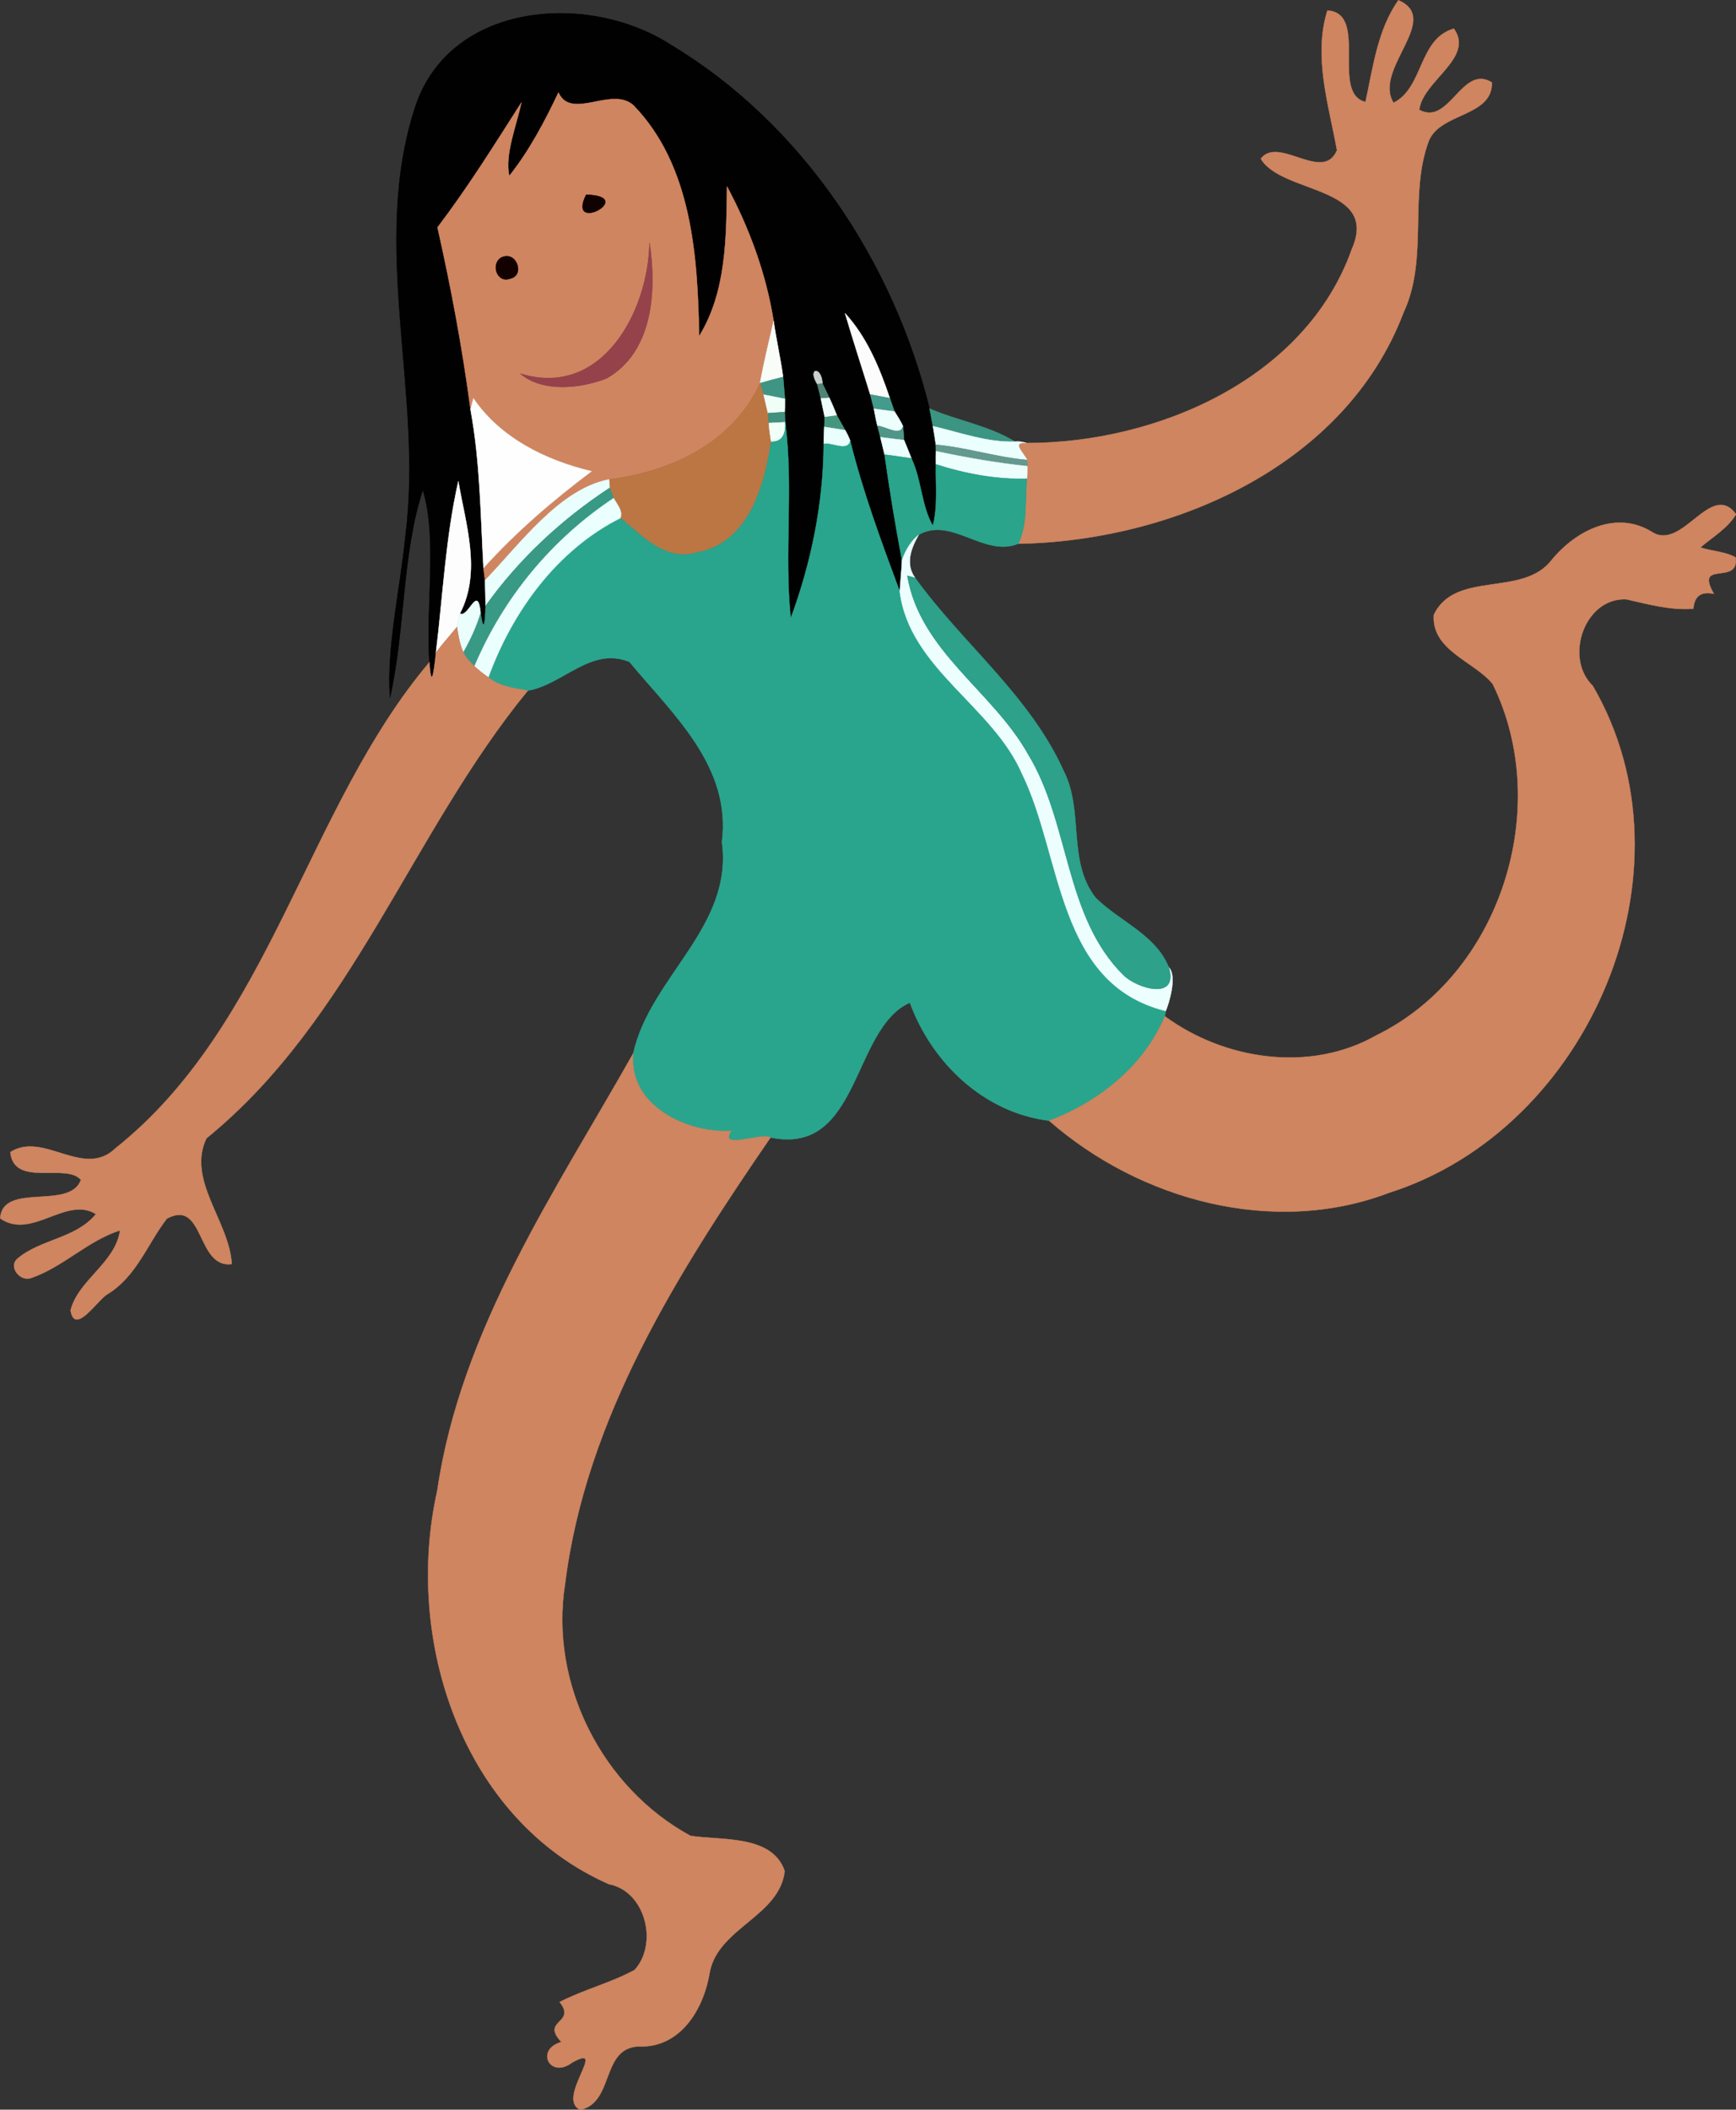 <?xml version="1.0" encoding="UTF-8" standalone="no"?>
<svg
   xmlns:dc="http://purl.org/dc/elements/1.1/"
   xmlns:cc="http://creativecommons.org/ns#"
   xmlns:rdf="http://www.w3.org/1999/02/22-rdf-syntax-ns#"
   xmlns:svg="http://www.w3.org/2000/svg"
   xmlns="http://www.w3.org/2000/svg"
   xmlns:sodipodi="http://sodipodi.sourceforge.net/DTD/sodipodi-0.dtd"
   xmlns:inkscape="http://www.inkscape.org/namespaces/inkscape"
   width="987.648pt"
   height="1200pt"
   viewBox="0 0 987.648 1200"
   version="1.1"
   id="svg8272"
   inkscape:version="0.91 r13725"
   sodipodi:docname="Child1.svg">
  <rect x="0" y="0" width="987.648" height="1200" fill="#333333" stroke="none"/>
  <defs
     id="defs8354" />
  <sodipodi:namedview
     pagecolor="#ffffff"
     bordercolor="#666666"
     borderopacity="1"
     objecttolerance="10"
     gridtolerance="10"
     guidetolerance="10"
     inkscape:pageopacity="0"
     inkscape:pageshadow="2"
     inkscape:window-width="1600"
     inkscape:window-height="837"
     id="namedview8352"
     showgrid="false"
     fit-margin-top="0"
     fit-margin-left="0"
     fit-margin-right="0"
     fit-margin-bottom="0"
     inkscape:zoom="0.44666667"
     inkscape:cx="617.27985"
     inkscape:cy="750"
     inkscape:window-x="-8"
     inkscape:window-y="-8"
     inkscape:window-maximized="1"
     inkscape:current-layer="svg8272" />
  <g
     id="g8898"
     transform="matrix(2.003,0,0,2.003,-52.093,-49.871)">
    <path
       id="path8274"
       d="m 423.19,24.96 c 12.5,5.37 -7.32,19.67 -1.36,29.13 8.57,-4.26 7.03,-18.16 17.13,-21.06 5.93,8.34 -8.8,14.74 -9.84,23.05 8.56,4.73 12.13,-13.09 20.64,-7.77 0.2,9.86 -14.72,8.48 -17.95,16.67 -5.77,15.58 0.04,33.26 -7.16,48.7 -16.53,43.53 -65.44,64.84 -109.43,65.63 2.72,-5.69 1.85,-12.32 2.47,-18.45 0.08,-1.19 0.13,-2.38 0.13,-3.58 -0.02,-0.44 -0.07,-1.32 -0.09,-1.76 -0.93,-2.07 -4.64,-5.21 -0.2,-4.8 37.04,0.02 79.36,-18.11 92.46,-55.12 7.89,-17.97 -19.93,-15.58 -25.87,-25.62 4.99,-6.64 17.7,6.94 21.63,-2.39 -2.32,-12.93 -6.79,-26.6 -2.72,-39.71 11.84,0.74 0.8,23.59 10.83,25.97 2.13,-9.85 3.43,-20.48 9.33,-28.89 z"
       inkscape:connector-curvature="0"
       style="opacity:1;fill:#cf8560;stroke:#cf8560;stroke-width:0.094" />
    <path
       id="path8276"
       d="m 144.02,55.02 c 9.95,-29.65 49.14,-32.45 72.43,-17.46 37.2,22.3 63.31,61.56 73.58,103.37 0.31,1.67 0.62,3.33 0.95,4.99 0.3,1.76 0.58,3.52 0.84,5.28 0.01,0.46 0.03,1.38 0.04,1.83 -0.02,1.25 -0.03,2.5 -0.01,3.74 -0.14,5.79 0.57,11.73 -0.88,17.41 -3.29,-5.66 -3.18,-13.06 -6.09,-19.11 -0.67,-1.75 -1.38,-3.49 -2.1,-5.21 -0.08,-1.32 -0.15,-2.64 -0.29,-3.95 -0.68,-1.46 -1.56,-2.8 -2.4,-4.16 -0.45,-1.26 -0.88,-2.53 -1.34,-3.78 -2.91,-8.62 -6.5,-17.34 -12.73,-24.13 2.27,7.73 4.79,15.39 7.16,23.09 0.35,1.34 0.69,2.69 1.03,4.04 0.31,1.62 0.61,3.25 1.01,4.86 0.26,1.07 0.54,2.14 0.83,3.21 0.39,1.65 0.79,3.3 1.2,4.95 1.4,10.04 3.07,20.04 4.94,30 -0.12,2.95 -0.44,5.88 -0.63,8.83 -5.24,-14.12 -10.47,-28.23 -14.1,-42.87 -0.39,-1 -0.85,-1.96 -1.38,-2.88 -0.77,-1.4 -1.58,-2.78 -2.36,-4.17 -0.67,-1.69 -1.36,-3.37 -2.13,-5.01 -0.62,-1.36 -1.29,-2.7 -1.96,-4.04 -0.23,-5.04 -4.42,-4.6 -1.5,0.14 0.34,1.34 0.68,2.69 1.01,4.04 0.37,1.77 0.73,3.55 1.11,5.32 -0.03,0.69 -0.09,2.08 -0.13,2.78 -0.08,1.56 -0.14,3.13 -0.16,4.71 -0.06,16.87 -3.52,33.83 -9.36,49.62 -1.92,-18.5 0.83,-37.18 -1.56,-55.68 -0.04,-0.71 -0.11,-2.15 -0.15,-2.87 0.05,-1.24 0.08,-2.49 0.07,-3.73 -0.13,-1.56 -0.39,-4.67 -0.52,-6.23 -0.73,-5.33 -1.94,-10.59 -2.7,-15.92 -2.13,-13.38 -6.87,-26.27 -13.24,-38.2 -0.21,14.32 -0.09,29.83 -7.92,42.53 -0.39,-22.57 -2.03,-48.39 -18.63,-65.54 -6.14,-5.6 -17.72,4.38 -21.32,-3.66 -3.93,8.29 -8.26,16.49 -13.98,23.7 -1.29,-6.22 2.01,-14.06 3.46,-20.87 -7.67,12.02 -15.2,24.11 -23.84,35.48 3.85,17.12 7.08,34.35 9.38,51.75 2.74,14.85 2.85,29.96 3.68,44.97 0.14,1.17 0.28,2.34 0.43,3.52 0.08,2.41 0.13,4.83 0.16,7.26 -0.12,6.41 -0.75,6.95 -1.41,1.85 -0.85,-8.22 -3.42,1.65 -5.88,0.32 6.21,-11.91 1.64,-25.26 -0.44,-37.59 -3.62,15.99 -4.38,32.44 -6.36,48.67 -0.56,5.69 -1.36,10.76 -1.85,2.73 -1.11,-15.68 2.35,-34.94 -1.87,-48.87 -5.92,17.81 -5.01,39.77 -9.33,58.95 -1.04,-14.12 2.88,-30.8 4.37,-45.89 5.25,-40.5 -10.22,-82.49 2.87,-122.12 z"
       inkscape:connector-curvature="0"
       style="opacity:1;fill:#010101;stroke:#010101;stroke-width:0.094" />
    <path
       id="path8278"
       d="m 170.65,74.86 c 5.72,-7.21 10.05,-15.41 13.98,-23.7 3.6,8.04 15.18,-1.94 21.32,3.66 16.6,17.15 18.24,42.97 18.63,65.54 7.83,-12.7 7.71,-28.21 7.92,-42.53 6.37,11.93 11.11,24.82 13.24,38.2 -1.34,5.88 -2.79,11.75 -3.87,17.69 -7.69,16.92 -25.34,25.16 -42.88,27.32 -14.08,2.75 -25.12,18.19 -35.23,28.67 -0.15,-1.18 -0.29,-2.35 -0.43,-3.52 9.24,-10.23 19.69,-19.2 30.7,-27.46 -13,-3.11 -25.83,-9.39 -33.55,-20.69 -0.31,1.05 -0.58,2.11 -0.83,3.18 -2.3,-17.4 -5.53,-34.63 -9.38,-51.75 8.64,-11.37 16.17,-23.46 23.84,-35.48 -1.45,6.81 -4.75,14.65 -3.46,20.87 m 21.85,5.33 c -5.71,11.4 14.68,0.39 0,0 m 17.98,13.6 c -0.31,19.67 -13.55,44.37 -36.71,37.2 6.3,5.4 17.06,4.28 24.51,1.37 13.33,-7.5 14.26,-25.23 12.2,-38.57 m -42.18,4.3 c -2.93,1.8 -1.16,7.29 2.56,5.94 4.47,-0.9 1.74,-8.26 -2.56,-5.94 z"
       inkscape:connector-curvature="0"
       style="opacity:1;fill:#cf8560;stroke:#cf8560;stroke-width:0.094" />
    <path
       id="path8280"
       d="m 192.5,80.19 c 14.68,0.39 -5.71,11.4 0,0 z"
       inkscape:connector-curvature="0"
       style="opacity:1;fill:#0f0201;stroke:#0f0201;stroke-width:0.094" />
    <path
       id="path8282"
       d="m 210.48,93.79 c 2.06,13.34 1.13,31.07 -12.2,38.57 -7.45,2.91 -18.21,4.03 -24.51,-1.37 23.16,7.17 36.4,-17.53 36.71,-37.2 z"
       inkscape:connector-curvature="0"
       style="opacity:1;fill:#95424b;stroke:#95424b;stroke-width:0.094" />
    <path
       id="path8284"
       d="m 168.3,98.09 c 4.3,-2.32 7.03,5.04 2.56,5.94 -3.72,1.35 -5.49,-4.14 -2.56,-5.94 z"
       inkscape:connector-curvature="0"
       style="opacity:1;fill:#130100;stroke:#130100;stroke-width:0.094" />
    <path
       id="path8286"
       d="m 266.02,113.84 c 6.23,6.79 9.82,15.51 12.73,24.13 -1.85,-0.37 -3.71,-0.69 -5.57,-1.04 -2.37,-7.7 -4.89,-15.36 -7.16,-23.09 z"
       inkscape:connector-curvature="0"
       style="opacity:1;fill:#fbfcfb;stroke:#fbfcfb;stroke-width:0.094" />
    <path
       id="path8288"
       d="m 241.87,133.72 c 1.08,-5.94 2.53,-11.81 3.87,-17.69 0.76,5.33 1.97,10.59 2.7,15.92 -2.21,0.54 -4.4,1.13 -6.57,1.77 z"
       inkscape:connector-curvature="0"
       style="opacity:1;fill:#f8fdf8;stroke:#f8fdf8;stroke-width:0.094" />
    <path
       id="path8290"
       d="m 258.13,133.99 c -2.92,-4.74 1.27,-5.18 1.5,-0.14 -0.37,0.04 -1.13,0.1 -1.5,0.14 z"
       inkscape:connector-curvature="0"
       style="opacity:1;fill:#c9d0ce;stroke:#c9d0ce;stroke-width:0.094" />
    <path
       id="path8292"
       d="m 248.44,131.95 c 0.13,1.56 0.39,4.67 0.52,6.23 -2.01,-0.45 -4.05,-0.83 -6.07,-1.22 -0.35,-1.08 -0.69,-2.16 -1.02,-3.24 2.17,-0.64 4.36,-1.23 6.57,-1.77 z"
       inkscape:connector-curvature="0"
       style="opacity:1;fill:#3f9584;stroke:#3f9584;stroke-width:0.094" />
    <path
       id="path8294"
       d="m 198.99,161.04 c 17.54,-2.16 35.19,-10.4 42.88,-27.32 0.33,1.08 0.67,2.16 1.02,3.24 0.42,1.75 0.82,3.51 1.24,5.27 0.06,0.7 0.18,2.09 0.24,2.79 0.11,1.79 0.38,3.57 0.66,5.34 -1.91,12.64 -6.39,28.66 -20.9,31.41 -9.31,2.67 -15.53,-4.61 -21.91,-9.75 0.79,-2.14 -1.01,-3.9 -1.91,-5.66 -0.39,-0.97 -0.77,-1.95 -1.13,-2.92 -0.05,-0.6 -0.15,-1.8 -0.19,-2.4 z"
       inkscape:connector-curvature="0"
       style="opacity:1;fill:#bc7643;stroke:#bc7643;stroke-width:0.094" />
    <path
       id="path8296"
       d="m 258.13,133.99 c 0.37,-0.04 1.13,-0.1 1.5,-0.14 0.67,1.34 1.34,2.68 1.96,4.04 -0.61,0.04 -1.83,0.11 -2.45,0.14 -0.33,-1.35 -0.67,-2.7 -1.01,-4.04 z"
       inkscape:connector-curvature="0"
       style="opacity:1;fill:#508374;stroke:#508374;stroke-width:0.094" />
    <path
       id="path8298"
       d="m 242.89,136.96 c 2.02,0.39 4.06,0.77 6.07,1.22 0.01,1.24 -0.02,2.49 -0.07,3.73 -1.59,0.12 -3.18,0.22 -4.76,0.32 -0.42,-1.76 -0.82,-3.52 -1.24,-5.27 z"
       inkscape:connector-curvature="0"
       style="opacity:1;fill:#f0fef8;stroke:#f0fef8;stroke-width:0.094" />
    <path
       id="path8300"
       d="m 273.18,136.93 c 1.86,0.35 3.72,0.67 5.57,1.04 0.46,1.25 0.89,2.52 1.34,3.78 -1.96,-0.26 -3.93,-0.5 -5.88,-0.78 -0.34,-1.35 -0.68,-2.7 -1.03,-4.04 z"
       inkscape:connector-curvature="0"
       style="opacity:1;fill:#449a8b;stroke:#449a8b;stroke-width:0.094" />
    <path
       id="path8302"
       d="m 159.65,141.22 c 0.25,-1.07 0.52,-2.13 0.83,-3.18 7.72,11.3 20.55,17.58 33.55,20.69 -11.01,8.26 -21.46,17.23 -30.7,27.46 -0.83,-15.01 -0.94,-30.12 -3.68,-44.97 z"
       inkscape:connector-curvature="0"
       style="opacity:1;fill:#fdfefd;stroke:#fdfefd;stroke-width:0.094" />
    <path
       id="path8304"
       d="m 259.14,138.03 c 0.62,-0.03 1.84,-0.1 2.45,-0.14 0.77,1.64 1.46,3.32 2.13,5.01 -1.16,0.14 -2.32,0.29 -3.47,0.45 -0.38,-1.77 -0.74,-3.55 -1.11,-5.32 z"
       inkscape:connector-curvature="0"
       style="opacity:1;fill:#eefdfc;stroke:#eefdfc;stroke-width:0.094" />
    <path
       id="path8306"
       d="m 274.21,140.97 c 1.95,0.28 3.92,0.52 5.88,0.78 0.84,1.36 1.72,2.7 2.4,4.16 -0.7,3.11 -5.04,0.02 -7.27,-0.08 -0.4,-1.61 -0.7,-3.24 -1.01,-4.86 z"
       inkscape:connector-curvature="0"
       style="opacity:1;fill:#edfffc;stroke:#edfffc;stroke-width:0.094" />
    <path
       id="path8308"
       d="m 290.03,140.93 c 7.96,3.44 16.83,4.82 24.28,9.39 -8.01,0.24 -15.63,-2.61 -23.33,-4.4 -0.33,-1.66 -0.64,-3.32 -0.95,-4.99 z"
       inkscape:connector-curvature="0"
       style="opacity:1;fill:#3b9582;stroke:#3b9582;stroke-width:0.094" />
    <path
       id="path8310"
       d="m 244.13,142.23 c 1.58,-0.1 3.17,-0.2 4.76,-0.32 0.04,0.72 0.11,2.16 0.15,2.87 -1.56,0.08 -3.12,0.16 -4.67,0.24 -0.06,-0.7 -0.18,-2.09 -0.24,-2.79 z"
       inkscape:connector-curvature="0"
       style="opacity:1;fill:#42907e;stroke:#42907e;stroke-width:0.094" />
    <path
       id="path8312"
       d="m 260.25,143.35 c 1.15,-0.16 2.31,-0.31 3.47,-0.45 0.78,1.39 1.59,2.77 2.36,4.17 -1.98,-0.35 -3.97,-0.64 -5.96,-0.94 0.04,-0.7 0.1,-2.09 0.13,-2.78 z"
       inkscape:connector-curvature="0"
       style="opacity:1;fill:#45967f;stroke:#45967f;stroke-width:0.094" />
    <path
       id="path8314"
       d="m 244.37,145.02 c 1.55,-0.08 3.11,-0.16 4.67,-0.24 0.18,2.96 -0.57,5.65 -4.01,5.58 -0.28,-1.77 -0.55,-3.55 -0.66,-5.34 z"
       inkscape:connector-curvature="0"
       style="opacity:1;fill:#f0fff8;stroke:#f0fff8;stroke-width:0.094" />
    <path
       id="path8316"
       d="m 249.04,144.78 c 2.39,18.5 -0.36,37.18 1.56,55.68 5.84,-15.79 9.3,-32.75 9.36,-49.62 2.31,-0.47 6.91,2.41 7.5,-0.89 3.63,14.64 8.86,28.75 14.1,42.87 2.73,21.9 26.42,32.54 34.76,51.85 11.48,23.45 9.77,59.66 40.8,67.33 -0.06,0.38 -0.19,1.13 -0.25,1.5 -5.87,14.1 -18.85,24.41 -32.88,29.66 -18.48,-2.27 -33.31,-16.44 -39.55,-33.53 -16.53,7.35 -14.08,43.61 -39.57,38.29 -2.58,-1.49 -14.99,3.68 -11.1,-1.89 -12.65,0.84 -29.38,-7.25 -27.9,-22 4.77,-21.64 28.48,-35.87 25.19,-60.01 2.74,-21.52 -13.95,-36.28 -26.27,-51.16 -10.98,-4.45 -18.83,6.46 -28.87,8.17 -3.88,-0.73 -8.05,-1.17 -11.2,-3.77 6.78,-18.66 19.46,-36.18 37.5,-45.24 6.38,5.14 12.6,12.42 21.91,9.75 14.51,-2.75 18.99,-18.77 20.9,-31.41 3.44,0.07 4.19,-2.62 4.01,-5.58 z"
       inkscape:connector-curvature="0"
       style="opacity:1;fill:#29a58d;stroke:#29a58d;stroke-width:0.094" />
    <path
       id="path8318"
       d="m 260.12,146.13 c 1.99,0.3 3.98,0.59 5.96,0.94 0.53,0.92 0.99,1.88 1.38,2.88 -0.59,3.3 -5.19,0.42 -7.5,0.89 0.02,-1.58 0.08,-3.15 0.16,-4.71 z"
       inkscape:connector-curvature="0"
       style="opacity:1;fill:#e9fefd;stroke:#e9fefd;stroke-width:0.094" />
    <path
       id="path8320"
       d="m 275.22,145.83 c 2.23,0.1 6.57,3.19 7.27,0.08 0.14,1.31 0.21,2.63 0.29,3.95 -2.25,-0.25 -4.49,-0.5 -6.73,-0.82 -0.29,-1.07 -0.57,-2.14 -0.83,-3.21 z"
       inkscape:connector-curvature="0"
       style="opacity:1;fill:#4f9588;stroke:#4f9588;stroke-width:0.094" />
    <path
       id="path8322"
       d="m 290.98,145.92 c 7.7,1.79 15.32,4.64 23.33,4.4 1.11,-0.11 2.18,0.02 3.22,0.4 -4.44,-0.41 -0.73,2.73 0.2,4.8 -8.76,-0.74 -17.17,-3.56 -25.91,-4.32 -0.26,-1.76 -0.54,-3.52 -0.84,-5.28 z"
       inkscape:connector-curvature="0"
       style="opacity:1;fill:#ebfffe;stroke:#ebfffe;stroke-width:0.094" />
    <path
       id="path8324"
       d="m 276.05,149.04 c 2.24,0.32 4.48,0.57 6.73,0.82 0.72,1.72 1.43,3.46 2.1,5.21 -2.54,-0.4 -5.09,-0.73 -7.63,-1.08 -0.41,-1.65 -0.81,-3.3 -1.2,-4.95 z"
       inkscape:connector-curvature="0"
       style="opacity:1;fill:#ecfefd;stroke:#ecfefd;stroke-width:0.094" />
    <path
       id="path8326"
       d="m 291.82,151.2 c 8.74,0.76 17.15,3.58 25.91,4.32 0.02,0.44 0.07,1.32 0.09,1.76 -8.73,-0.91 -17.38,-2.44 -25.96,-4.25 -0.01,-0.45 -0.03,-1.37 -0.04,-1.83 z"
       inkscape:connector-curvature="0"
       style="opacity:1;fill:#63998e;stroke:#63998e;stroke-width:0.094" />
    <path
       id="path8328"
       d="m 291.86,153.03 c 8.58,1.81 17.23,3.34 25.96,4.25 0,1.2 -0.05,2.39 -0.13,3.58 -8.79,0.21 -17.5,-1.41 -25.84,-4.09 -0.02,-1.24 -0.01,-2.49 0.01,-3.74 z"
       inkscape:connector-curvature="0"
       style="opacity:1;fill:#edfffd;stroke:#edfffd;stroke-width:0.094" />
    <path
       id="path8330"
       d="m 277.25,153.99 c 2.54,0.35 5.09,0.68 7.63,1.08 2.91,6.05 2.8,13.45 6.09,19.11 1.45,-5.68 0.74,-11.62 0.88,-17.41 8.34,2.68 17.05,4.3 25.84,4.09 -0.62,6.13 0.25,12.76 -2.47,18.45 -9.68,3.99 -19.02,-7.91 -28.29,-2.52 -2.31,1.84 -3.76,4.46 -4.74,7.2 -1.87,-9.96 -3.54,-19.96 -4.94,-30 z"
       inkscape:connector-curvature="0"
       style="opacity:1;fill:#2aa48b;stroke:#2aa48b;stroke-width:0.094" />
    <path
       id="path8332"
       d="m 163.76,189.71 c 10.11,-10.48 21.15,-25.92 35.23,-28.67 0.04,0.6 0.14,1.8 0.19,2.4 -13.66,8.98 -25.76,20.2 -35.26,33.53 -0.03,-2.43 -0.08,-4.85 -0.16,-7.26 z"
       inkscape:connector-curvature="0"
       style="opacity:1;fill:#eafffd;stroke:#eafffd;stroke-width:0.094" />
    <path
       id="path8334"
       d="m 156.19,161.55 c 2.08,12.33 6.65,25.68 0.44,37.59 -0.34,1.26 -0.58,2.54 -0.82,3.82 -1.99,2.43 -4.09,4.76 -5.98,7.26 1.98,-16.23 2.74,-32.68 6.36,-48.67 z"
       inkscape:connector-curvature="0"
       style="opacity:1;fill:#fcfdfc;stroke:#fcfdfc;stroke-width:0.094" />
    <path
       id="path8336"
       d="m 163.92,196.97 c 9.5,-13.33 21.6,-24.55 35.26,-33.53 0.36,0.97 0.74,1.95 1.13,2.92 -17.61,11.72 -31.28,28.24 -39.53,47.75 -1.25,-1.18 -2.47,-2.46 -3.22,-4.03 2.04,-3.57 3.75,-7.33 4.95,-11.26 0.66,5.1 1.29,4.56 1.41,-1.85 z"
       inkscape:connector-curvature="0"
       style="opacity:1;fill:#389985;stroke:#389985;stroke-width:0.094" />
    <path
       id="path8338"
       d="m 200.31,166.36 c 0.9,1.76 2.7,3.52 1.91,5.66 -18.04,9.06 -30.72,26.58 -37.5,45.24 -1.39,-0.96 -2.73,-1.98 -3.94,-3.15 8.25,-19.51 21.92,-36.03 39.53,-47.75 z"
       inkscape:connector-curvature="0"
       style="opacity:1;fill:#ebfffe;stroke:#ebfffe;stroke-width:0.094" />
    <path
       id="path8340"
       d="m 495.19,175.94 c 8.69,5.67 16.74,-14.68 23.92,-5.01 -2.37,3.99 -6.64,6.45 -10.13,9.43 3.25,1.09 6.94,1.12 10,2.82 1.17,8.2 -11.86,0.51 -6.15,10.37 -3.55,-0.78 -5.56,0.54 -5.85,4.21 -6.49,0.52 -12.83,-1.28 -19.07,-2.67 -11.85,-0.53 -17.73,16.63 -9.52,24.54 30.6,52.47 -0.98,125.89 -57.78,143.97 -32.82,12.53 -70.78,2.18 -96.62,-20.44 14.03,-5.25 27.01,-15.56 32.88,-29.66 17.01,12.5 41.32,16.09 60.06,5.42 35.45,-17.37 50.28,-64.78 33.04,-99.81 -5.23,-6.4 -17.45,-9.53 -16.7,-19.63 6.11,-12.78 25.4,-4.8 33.56,-15.68 6.88,-8.28 18.23,-14.09 28.36,-7.86 z"
       inkscape:connector-curvature="0"
       style="opacity:1;fill:#cf8560;stroke:#cf8560;stroke-width:0.094" />
    <path
       id="path8342"
       d="m 282.19,183.99 c 0.98,-2.74 2.43,-5.36 4.74,-7.2 -2.14,3.86 -3.87,8.19 -1,12.21 -0.55,-0.15 -1.65,-0.45 -2.2,-0.6 3.55,21.37 24.31,32.79 34.26,50.62 12.02,19.64 10.24,46.03 27.13,62.8 3.88,3.82 15.76,7.34 12.87,-2.23 2.5,2.58 -0.06,10.53 -0.87,12.41 -31.03,-7.67 -29.32,-43.88 -40.8,-67.33 -8.34,-19.31 -32.03,-29.95 -34.76,-51.85 0.19,-2.95 0.51,-5.88 0.63,-8.83 z"
       inkscape:connector-curvature="0"
       style="opacity:1;fill:#ecfffe;stroke:#ecfffe;stroke-width:0.094" />
    <path
       id="path8344"
       d="m 283.73,188.4 c 0.55,0.15 1.65,0.45 2.2,0.6 13.49,18.68 32.62,33.48 42.21,54.85 5.82,11.37 0.93,25.57 9.07,35.99 6.71,6.71 17,10.41 20.78,19.75 2.89,9.57 -8.99,6.05 -12.87,2.23 -16.89,-16.77 -15.11,-43.16 -27.13,-62.8 -9.95,-17.83 -30.71,-29.25 -34.26,-50.62 z"
       inkscape:connector-curvature="0"
       style="opacity:1;fill:#2da18a;stroke:#2da18a;stroke-width:0.094" />
    <path
       id="path8346"
       d="m 156.63,199.14 c 2.46,1.33 5.03,-8.54 5.88,-0.32 -1.2,3.93 -2.91,7.69 -4.95,11.26 -0.96,-2.26 -1.42,-4.7 -1.75,-7.12 0.24,-1.28 0.48,-2.56 0.82,-3.82 z"
       inkscape:connector-curvature="0"
       style="opacity:1;fill:#eafffc;stroke:#eafffc;stroke-width:0.094" />
    <path
       id="path8348"
       d="m 149.83,210.22 c 1.89,-2.5 3.99,-4.83 5.98,-7.26 0.33,2.42 0.79,4.86 1.75,7.12 0.75,1.57 1.97,2.85 3.22,4.03 1.21,1.17 2.55,2.19 3.94,3.15 3.15,2.6 7.32,3.04 11.2,3.77 -33.05,40.27 -49.83,93.42 -91.28,127.13 -5.67,11.84 6.52,23.6 7.2,35.7 -10.11,1.33 -7.68,-18.77 -18.45,-12.88 -5.58,7.25 -8.58,16.4 -16.91,21.47 -2.73,1.55 -9.24,11.87 -10.43,4.56 2.23,-8.71 12.74,-13.42 14.05,-22.71 -9.17,2.91 -16.2,10.46 -25.35,13.56 -3.06,1.06 -6.58,-3.33 -3.66,-5.64 6.59,-5.48 16.47,-5.6 22.17,-12.55 -8.49,-5.26 -18.23,7.45 -27.2,1.23 0.7,-10.43 19.74,-2.2 22.93,-10.93 -4.09,-4.97 -19.06,2.26 -20.05,-7.89 9.42,-6.07 20.81,7.72 29.91,-1.13 44.15,-35.16 54.14,-96.51 89.13,-138 0.49,8.03 1.29,2.96 1.85,-2.73 z"
       inkscape:connector-curvature="0"
       style="opacity:1;fill:#cf8560;stroke:#cf8560;stroke-width:0.094" />
    <path
       id="path8350"
       d="m 150.21,448.19 c 6.69,-45.92 33.58,-85.04 55.66,-124.16 -1.48,14.75 15.25,22.84 27.9,22 -3.89,5.57 8.52,0.4 11.1,1.89 -26.15,38.11 -52.49,79.57 -58.36,126.77 -4.51,28.38 10.55,57.92 35.61,71.54 8.61,1.38 23.26,-0.41 26.77,10.03 -1.5,12.75 -18.62,16.03 -21.24,28.44 -1.66,10.62 -8.3,21.94 -20.43,21.35 -10.52,0.62 -6.76,15.85 -16.34,17.99 -7.21,-2.94 8.14,-19.27 -2.34,-13.43 -6.33,4.81 -10.64,-3.69 -3.07,-5.83 -6.03,-6.29 4.46,-5.23 -0.52,-11.34 6.88,-3.54 14.52,-5.44 21.29,-9.1 6.79,-7.39 3.19,-22.39 -7.29,-24.38 -41.78,-18.42 -58.27,-69.44 -48.74,-111.77 z"
       inkscape:connector-curvature="0"
       style="opacity:1;fill:#cf8560;stroke:#cf8560;stroke-width:0.094" />
  </g>
</svg>

